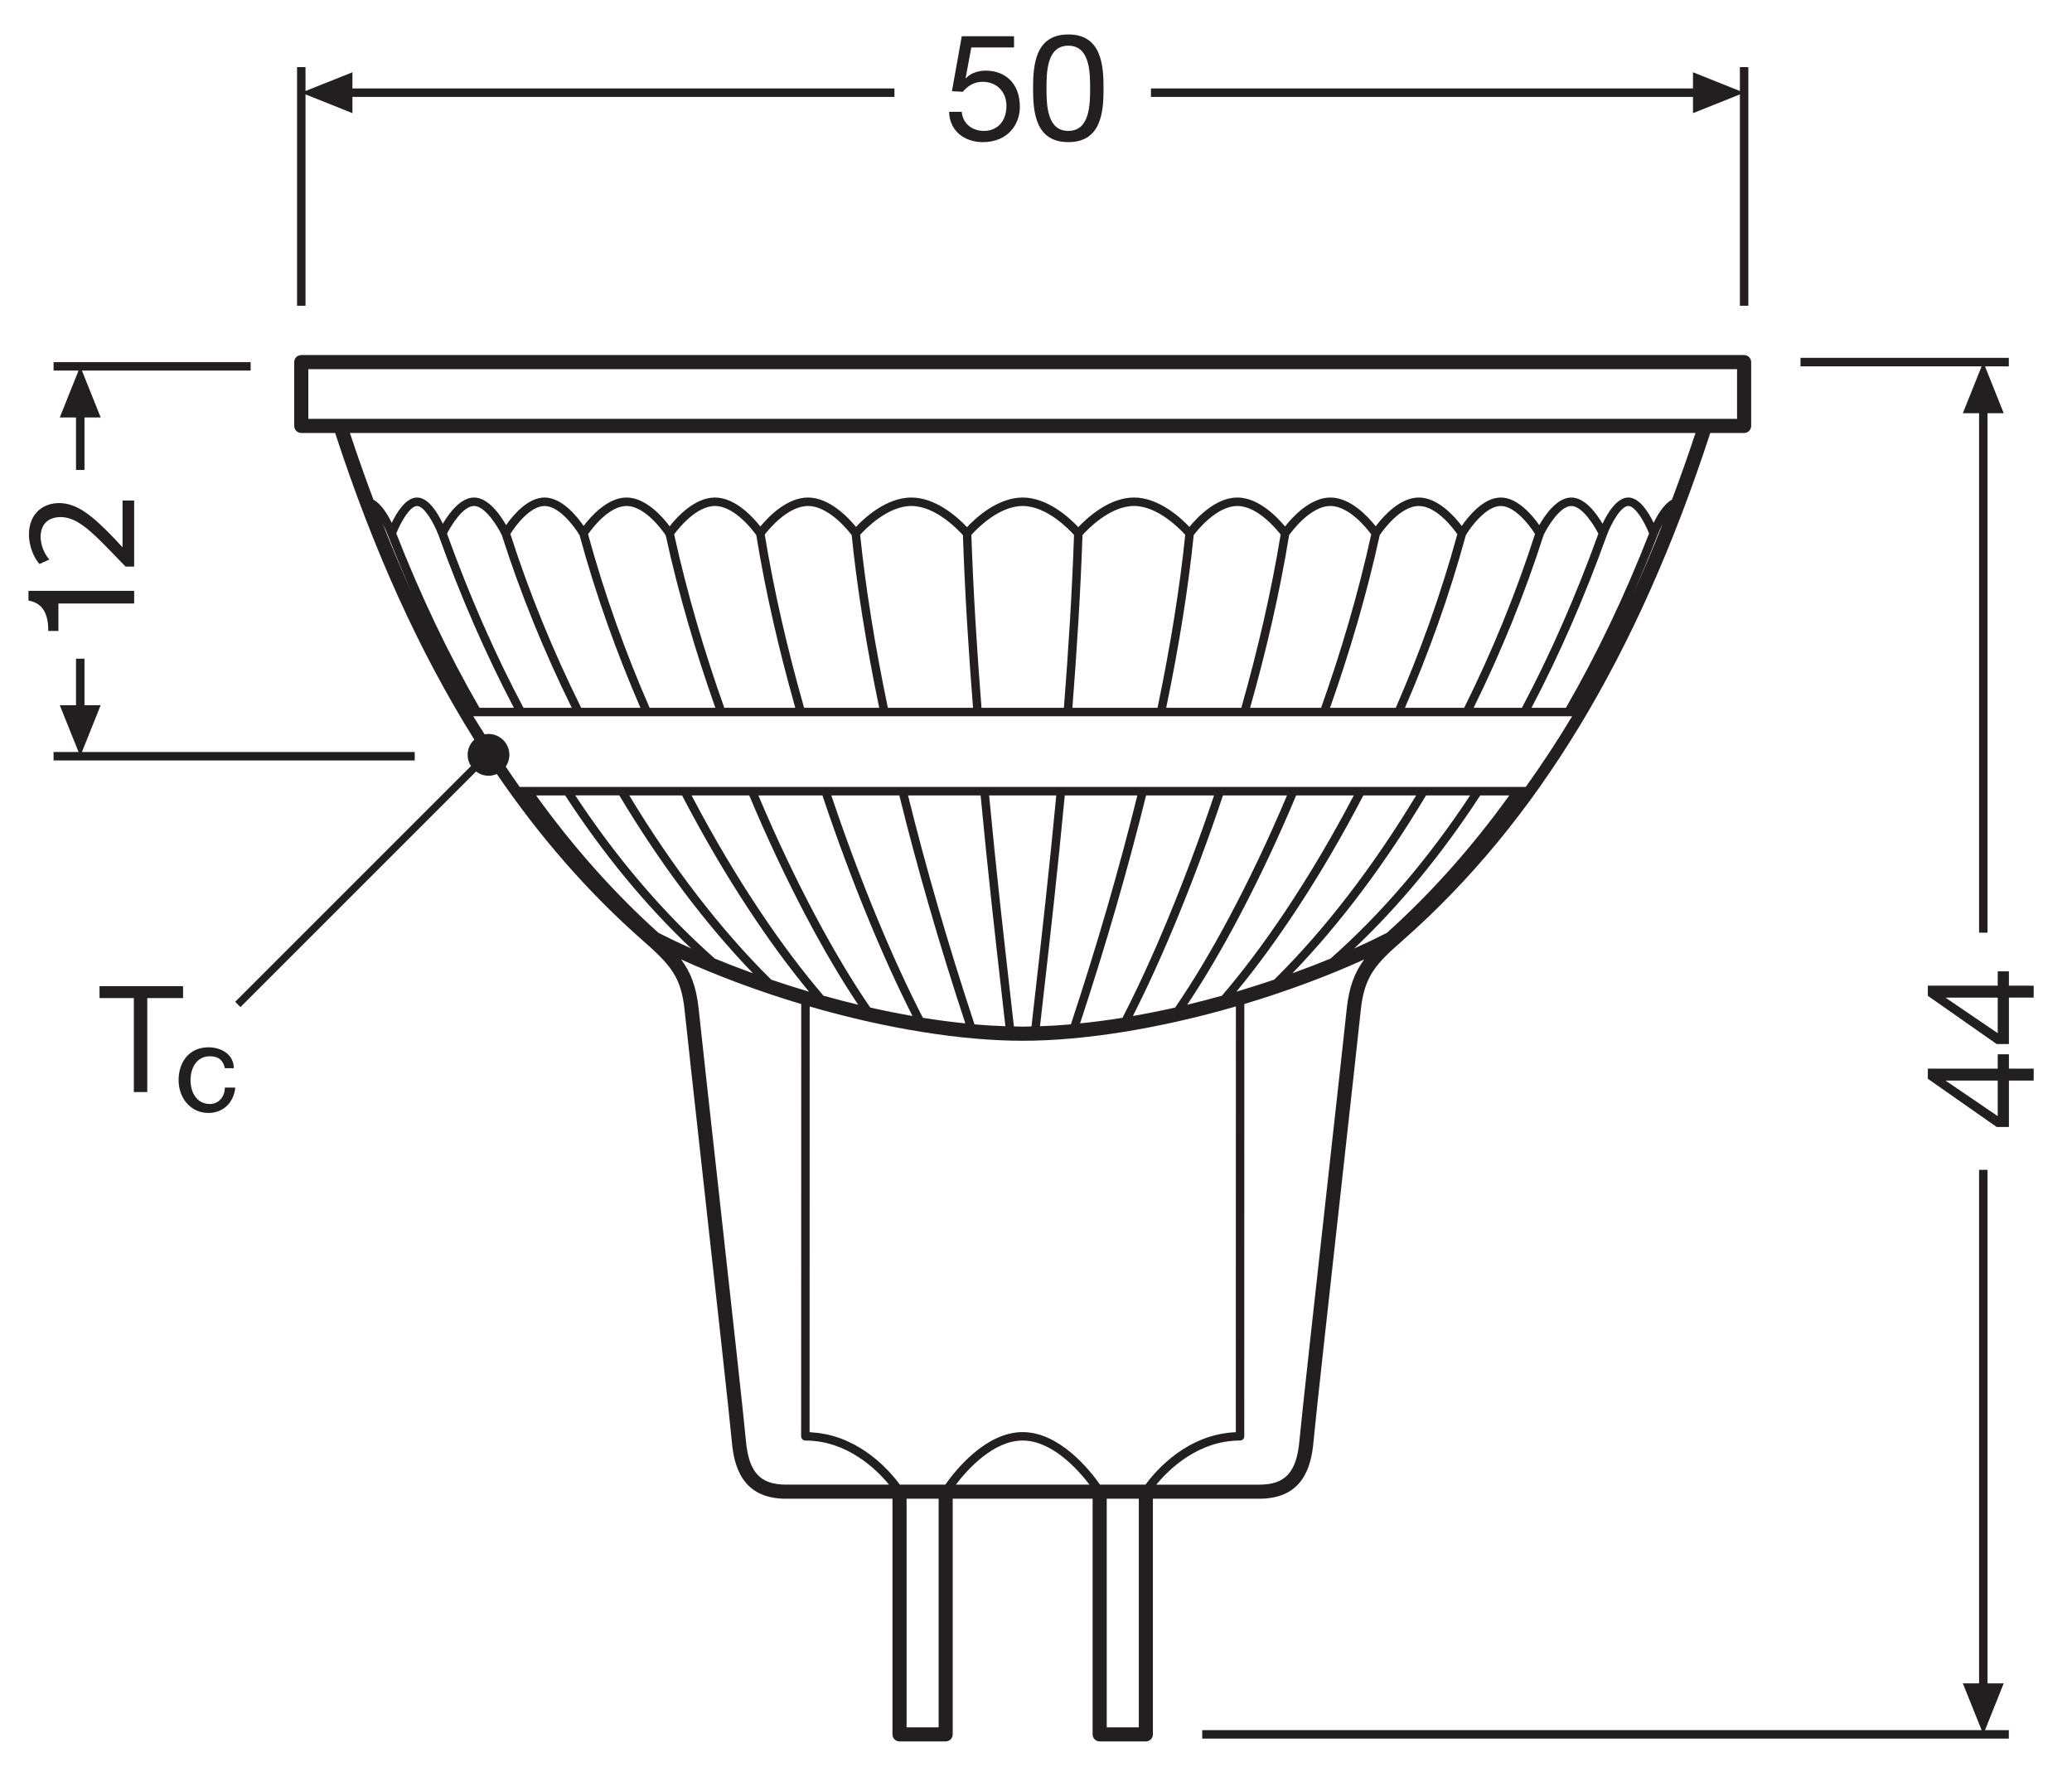 <?xml version="1.0" encoding="utf-8"?>
<!-- Generator: Adobe Illustrator 26.4.1, SVG Export Plug-In . SVG Version: 6.00 Build 0)  -->
<!DOCTYPE svg PUBLIC "-//W3C//DTD SVG 1.1//EN" "http://www.w3.org/Graphics/SVG/1.1/DTD/svg11.dtd">
<svg version="1.1"
	 id="svg2" xmlns:x="http://ns.adobe.com/Extensibility/1.0/" xmlns:i="http://ns.adobe.com/AdobeIllustrator/10.0/" xmlns:graph="http://ns.adobe.com/Graphs/1.0/" xmlns:cc="http://creativecommons.org/ns#" xmlns:rdf="http://www.w3.org/1999/02/22-rdf-syntax-ns#" xmlns:svg="http://www.w3.org/2000/svg" xmlns:dc="http://purl.org/dc/elements/1.1/"
	 xmlns="http://www.w3.org/2000/svg" xmlns:xlink="http://www.w3.org/1999/xlink" x="0px" y="0px"
	 viewBox="0 0 138.898 119.055" style="enable-background:new 0 0 138.898 119.055;" xml:space="preserve">
<style type="text/css">
	.st0{fill:#231F20;}
</style>
<g>
	<polygon class="st0" points="131.58,27.703 132.669,27.703 132.669,62.527 133.236,62.527 133.236,27.703 
		134.322,27.703 133.066,24.56 134.663,24.56 134.663,23.992 120.698,23.992 120.698,24.56 
		132.839,24.56 	"/>
	<polygon class="st0" points="134.322,112.85 133.236,112.85 133.236,78.429 132.669,78.429 132.669,112.85 
		131.58,112.85 132.839,115.989 80.592,115.989 80.592,116.555 134.663,116.555 134.663,115.989 
		133.066,115.989 	"/>
	<polygon class="st0" points="20.48,6.327 23.625,7.586 23.625,6.498 59.96,6.498 59.96,5.93 
		23.625,5.93 23.625,4.844 20.48,6.101 20.48,4.502 19.913,4.502 19.913,20.497 20.48,20.497 	"/>
	<polygon class="st0" points="113.491,7.586 116.634,6.328 116.634,20.497 117.201,20.497 117.201,4.502 
		116.634,4.502 116.634,6.101 113.491,4.844 113.491,5.93 77.155,5.93 77.155,6.498 113.491,6.498 	
		"/>
	<path class="st0" d="M88.056,96.606c0.114-1.312,1.146-10.61,1.975-18.082
		c0.558-5.031,1.051-9.476,1.188-10.789c0.242-2.338,1.039-3.129,2.82-4.695
		c8.985-7.906,15.727-19.037,20.61-34.013h2.269c0.261,0,0.473-0.212,0.473-0.473v-4.278
		c0-0.261-0.212-0.473-0.473-0.473H20.195c-0.261,0-0.473,0.212-0.473,0.473v4.278
		c0,0.261,0.212,0.473,0.473,0.473h2.272c2.572,7.893,5.667,14.708,9.329,20.556
		c-0.275,0.256-0.449,0.617-0.449,1.022c0,0.278,0.083,0.535,0.223,0.752L15.766,67.161l0.354,0.354
		l15.792-15.792c0.234,0.175,0.521,0.283,0.835,0.283c0.198,0,0.386-0.042,0.557-0.117
		c2.913,4.262,6.157,7.973,9.771,11.151c1.901,1.673,2.587,2.458,2.82,4.695
		c0.138,1.336,0.646,5.918,1.216,11.06c0.858,7.741,1.831,16.516,1.943,17.811
		c0.143,1.661,0.675,3.869,3.637,3.869h7.136v15.798c0,0.261,0.212,0.473,0.473,0.473h3.093
		c0.261,0,0.473-0.212,0.473-0.473v-15.798h9.378v15.798c0,0.261,0.212,0.473,0.473,0.473h3.096
		c0.261,0,0.473-0.212,0.473-0.473v-15.798h7.134C87.385,100.474,87.915,98.266,88.056,96.606z
		 M92.971,62.539c-0.694,0.354-1.424,0.703-2.188,1.045c3.074-2.911,5.892-6.339,8.447-10.26h1.948
		C98.675,56.797,95.936,59.873,92.971,62.539z M42.182,53.324h3.54
		c2.852,5.489,5.91,10.019,8.511,13.157c-0.035-0.01-0.069-0.019-0.104-0.029
		c-0.818-0.243-1.628-0.504-2.43-0.776C48.292,62.315,45.05,58.078,42.182,53.324z M50.476,65.248
		c-0.874-0.315-1.729-0.644-2.558-0.985c-3.426-3.03-6.549-6.686-9.356-10.939h2.956
		C44.225,57.852,47.269,61.927,50.476,65.248z M46.36,53.324h3.864
		c2.391,5.7,5.018,10.62,7.303,14.033c-0.77-0.184-1.544-0.387-2.322-0.604
		C52.557,63.68,49.352,59.036,46.36,53.324z M50.838,53.324h4.293
		c1.932,5.776,4.11,10.992,6.037,14.788c-0.929-0.163-1.872-0.35-2.828-0.565
		C56.025,64.191,53.31,59.18,50.838,53.324z M55.728,53.324h4.559
		c1.198,4.854,2.673,9.972,4.424,15.284c-0.924-0.095-1.871-0.216-2.844-0.374
		C59.923,64.47,57.7,59.192,55.728,53.324z M60.87,53.324h4.866
		c0.48,5.094,1.004,9.703,1.401,13.184c0.095,0.838,0.181,1.59,0.259,2.29
		c-0.672-0.024-1.357-0.061-2.069-0.124C63.562,63.338,62.077,58.198,60.87,53.324z M66.306,53.324
		h4.502c-0.479,5.067-1,9.654-1.394,13.12c-0.099,0.868-0.187,1.648-0.268,2.368
		c-0.195,0.004-0.398,0.015-0.589,0.015c-0.191,0-0.394-0.011-0.589-0.015
		c-0.08-0.72-0.169-1.5-0.268-2.367C67.306,62.978,66.784,58.392,66.306,53.324z M69.977,66.507
		c0.396-3.481,0.92-8.09,1.401-13.183h4.866c-1.207,4.875-2.691,10.014-4.457,15.35
		c-0.712,0.063-1.397,0.1-2.069,0.124C69.796,68.098,69.882,67.345,69.977,66.507z M76.828,53.324
		h4.558c-1.972,5.867-4.196,11.146-6.139,14.909c-0.973,0.158-1.92,0.279-2.844,0.374
		C74.155,63.297,75.63,58.178,76.828,53.324z M81.983,53.324h4.293
		c-2.471,5.855-5.186,10.866-7.501,14.222c-0.957,0.216-1.901,0.403-2.83,0.566
		C77.873,64.316,80.051,59.1,81.983,53.324z M86.889,53.324h3.864
		c-2.992,5.712-6.196,10.355-8.844,13.429c-0.778,0.217-1.552,0.419-2.322,0.603
		C81.872,63.942,84.499,59.023,86.889,53.324z M91.393,53.324h3.54
		c-2.869,4.754-6.11,8.991-9.518,12.352c-0.798,0.27-1.604,0.53-2.417,0.772
		c-0.039,0.011-0.077,0.021-0.115,0.032C85.483,63.342,88.54,58.812,91.393,53.324z M95.595,53.324
		h2.956c-2.806,4.254-5.93,7.909-9.356,10.939c-0.829,0.341-1.684,0.67-2.558,0.985
		C89.845,61.927,92.889,57.852,95.595,53.324z M109.474,39.811c0.567-1.28,1.114-2.589,1.638-3.932
		c0-0,0-0,0-0c0.002-0.005,0.004-0.009,0.005-0.014
		c0-0-0-0.001,0-0.001c0-0.001,0.002-0.001,0.002-0.003
		c0.089-0.236,0.209-0.499,0.343-0.755C110.826,36.727,110.164,38.296,109.474,39.811z M29.965,35.777
		c0.291-0.575,1.089-1.856,1.813-1.856c0.766,0,1.625,1.453,1.865,1.962
		c0,0,0.001,0,0.001,0.001c1.263,3.956,2.855,7.854,4.685,11.566h-3.239
		C33.199,43.883,31.487,39.993,29.965,35.777z M34.448,47.451h-2.305
		c-2.066-3.574-3.929-7.474-5.578-11.689c0.318-0.797,0.929-1.84,1.392-1.84
		c0.482,0,1.127,1.135,1.432,1.941c0.001,0.003,0.005,0.004,0.006,0.008
		C30.897,40.045,32.586,43.904,34.448,47.451z M34.212,35.797c0.376-0.607,1.355-1.875,2.293-1.875
		c0.981-0,2.011,1.392,2.346,1.959c1.111,4.084,2.521,7.965,4.08,11.57h-3.97
		C37.105,43.716,35.492,39.787,34.212,35.797z M39.421,35.812c0.284-0.405,1.404-1.89,2.578-1.89
		c1.293-0,2.511,1.789,2.626,1.962c0.86,3.941,2.015,7.849,3.329,11.567h-4.408
		C41.969,43.831,40.545,39.925,39.421,35.812z M45.192,35.821c0.297-0.402,1.485-1.899,2.734-1.899
		c1.344,0,2.605,1.718,2.772,1.953c0.617,3.813,1.531,7.746,2.615,11.575h-4.76
		C47.226,43.718,46.061,39.786,45.192,35.821z M51.266,35.835c0.305-0.394,1.567-1.913,2.899-1.913
		c1.406-0,2.724,1.68,2.927,1.95c0.364,3.558,0.987,7.442,1.846,11.578h-5.035
		C52.811,43.61,51.888,39.663,51.266,35.835z M57.661,35.854c0.349-0.388,1.84-1.932,3.433-1.932
		c1.652-0,3.184,1.648,3.456,1.956c0.13,3.836,0.377,7.766,0.677,11.572h-5.709
		C58.654,43.307,58.027,39.415,57.661,35.854z M65.116,35.859c0.333-0.372,1.828-1.937,3.44-1.937
		c1.62,0,3.126,1.588,3.442,1.943c-0.131,3.84-0.378,7.775-0.679,11.586h-5.523
		C65.494,43.637,65.247,39.7,65.116,35.859z M72.565,35.874c0.286-0.323,1.812-1.953,3.453-1.953
		c1.593,0,3.085,1.544,3.435,1.932c-0.366,3.562-0.993,7.453-1.857,11.597h-5.708
		C72.188,43.643,72.434,39.711,72.565,35.874z M80.022,35.873c0.201-0.268,1.518-1.951,2.925-1.951
		c1.331,0,2.594,1.518,2.901,1.912c-0.622,3.828-1.544,7.776-2.636,11.616h-5.035
		C79.035,43.315,79.658,39.431,80.022,35.873z M86.417,35.873c0.172-0.243,1.431-1.951,2.772-1.951
		c1.247,0,2.437,1.501,2.732,1.901c-0.868,3.965-2.034,7.896-3.36,11.628h-4.759
		C84.885,43.62,85.8,39.687,86.417,35.873z M92.491,35.876c0.138-0.206,1.341-1.954,2.624-1.954
		c1.174,0,2.295,1.487,2.578,1.891c-1.124,4.112-2.548,8.019-4.125,11.637h-4.408
		C90.474,43.731,91.63,39.82,92.491,35.876z M98.264,35.876c0.337-0.568,1.366-1.954,2.342-1.954
		c0.938,0,1.919,1.271,2.294,1.877c-1.279,3.99-2.892,7.918-4.748,11.652h-3.97
		C95.743,43.844,97.153,39.962,98.264,35.876z M103.475,35.871c0.245-0.518,1.096-1.95,1.859-1.95
		c0.725,0,1.524,1.286,1.813,1.859c-1.521,4.215-3.233,8.104-5.123,11.67h-3.238
		C100.618,43.734,102.211,39.832,103.475,35.871z M107.721,35.864c0-0.001,0.001-0.001,0.001-0.002
		c0.303-0.806,0.948-1.941,1.433-1.941c0.464,0,1.076,1.045,1.393,1.843
		c-1.649,4.215-3.511,8.113-5.577,11.686h-2.305C104.53,43.902,106.219,40.041,107.721,35.864z
		 M20.668,28.081v-3.332h0h95.777v3.332h-2.136H22.806H20.668z M25.035,33.499
		c-0.544-1.453-1.073-2.937-1.577-4.473h90.201c-0.504,1.534-1.033,3.017-1.578,4.47
		c-0.534,0.293-0.964,1.007-1.228,1.555c-0.339-0.702-0.948-1.697-1.699-1.697
		c-0.771,0-1.396,1.053-1.728,1.756c-0.402-0.683-1.175-1.756-2.093-1.756
		c-0.958,0-1.765,1.176-2.148,1.85c-0.46-0.655-1.45-1.85-2.579-1.85
		c-1.162,0-2.177,1.265-2.617,1.904c-0.479-0.633-1.599-1.904-2.875-1.904
		c-1.296,0-2.427,1.305-2.894,1.928c-0.488-0.619-1.676-1.928-3.032-1.928
		c-1.371,0-2.567,1.331-3.047,1.943c-0.501-0.608-1.759-1.943-3.195-1.943
		c-1.457,0-2.731,1.377-3.214,1.97c-0.547-0.58-2.029-1.97-3.715-1.97
		c-1.703,0-3.199,1.418-3.732,1.987c-0.532-0.569-2.025-1.987-3.73-1.987
		c-1.704,0-3.198,1.416-3.731,1.986c-0.534-0.569-2.028-1.986-3.731-1.986
		c-1.686,0-3.167,1.39-3.713,1.97c-0.483-0.593-1.757-1.97-3.215-1.97
		c-1.437,0-2.694,1.335-3.194,1.943c-0.479-0.612-1.676-1.943-3.046-1.943
		c-1.358,0-2.547,1.309-3.034,1.928c-0.467-0.623-1.597-1.928-2.892-1.928
		c-1.277,0-2.396,1.27-2.876,1.904c-0.44-0.64-1.454-1.904-2.618-1.904
		c-1.129,0-2.12,1.194-2.579,1.849c-0.383-0.673-1.189-1.849-2.147-1.849
		c-0.916,0-1.692,1.075-2.094,1.758c-0.332-0.704-0.957-1.758-1.727-1.758
		c-0.751,0-1.36,0.996-1.699,1.698C25.996,34.505,25.567,33.794,25.035,33.499z M25.659,35.126
		c0.131,0.25,0.247,0.506,0.334,0.737c0.001,0.001,0.002,0.002,0.003,0.003
		c0.001,0.003,0.003,0.007,0.004,0.01c0.001,0.002,0.001,0.003,0.002,0.005
		c0.525,1.345,1.073,2.655,1.641,3.937C26.955,38.306,26.294,36.741,25.659,35.126z M35.065,52.757
		h-0.225h-0.003c-0.317-0.441-0.624-0.906-0.935-1.362c0.154-0.225,0.245-0.497,0.245-0.79
		c0-0.773-0.627-1.4-1.4-1.4c-0.089,0-0.175,0.01-0.259,0.026
		c-0.254-0.405-0.514-0.8-0.762-1.213h0.088h0.121h0.541h2.275h0.642h3.219h0.633h3.929h0.616
		h4.364h0.604h4.722h0.59h4.994h0.58h5.628h0.569h5.434h0.569h5.628h0.581h4.994h0.59h4.721
		h0.604h4.364h0.617h3.929h0.633h3.218h0.642h2.275h0.539h0.122h0.088
		c-0.993,1.653-2.039,3.245-3.112,4.739h-0.002h-0.227h-0.461H99.604h-0.679h-2.989H95.278h-3.587
		h-0.639H87.129h-0.614h-4.343h-0.597h-4.606h-0.584h-4.953h-0.569h-4.61h-0.57h-4.953h-0.584h-4.606
		h-0.597h-4.344h-0.614h-3.923h-0.639h-3.587h-0.658h-2.989h-0.679h-1.982H35.065z M44.142,62.539
		c-2.964-2.666-5.704-5.742-8.206-9.215h1.948c2.555,3.921,5.374,7.349,8.448,10.261
		C45.568,63.243,44.837,62.893,44.142,62.539z M52.692,99.529c-1.754,0-2.51-0.842-2.695-3.005
		c-0.113-1.307-1.086-10.087-1.945-17.834c-0.57-5.139-1.078-9.717-1.216-11.053
		c-0.156-1.502-0.544-2.466-1.176-3.316c2.448,1.111,5.22,2.143,8.051,2.991l-0.006,28.979
		c0,0.075,0.03,0.148,0.083,0.2c0.053,0.054,0.125,0.083,0.201,0.083
		c2.805,0,4.764,1.931,5.607,2.955H52.692z M62.922,115.799h-2.148v-15.325h2.148V115.799z
		 M64.077,99.529c0.783-1.025,2.518-2.955,4.479-2.955c1.961,0,3.695,1.931,4.478,2.955H64.077z
		 M76.341,115.799h-2.15v-15.325h2.15V115.799z M76.792,99.529h-3.051
		c-0.651-0.928-2.694-3.521-5.185-3.521c-2.492,0-4.535,2.593-5.186,3.521h-3.05
		c-0.006-0.009-0.014-0.019-0.021-0.028c-0.021-0.029-0.043-0.058-0.067-0.09
		c-0.035-0.046-0.076-0.098-0.117-0.15c-0.025-0.031-0.048-0.062-0.075-0.095
		c-0.054-0.066-0.114-0.137-0.176-0.209c-0.021-0.025-0.04-0.047-0.062-0.073
		c-0.085-0.097-0.179-0.199-0.278-0.304c-0.029-0.03-0.062-0.062-0.092-0.092
		c-0.074-0.076-0.15-0.153-0.232-0.231c-0.043-0.041-0.09-0.083-0.135-0.125
		c-0.075-0.069-0.151-0.138-0.232-0.208c-0.053-0.045-0.108-0.091-0.163-0.136
		c-0.08-0.066-0.162-0.131-0.247-0.197c-0.06-0.046-0.122-0.092-0.185-0.137
		c-0.088-0.064-0.179-0.127-0.272-0.189c-0.065-0.044-0.131-0.087-0.199-0.13
		c-0.099-0.062-0.202-0.122-0.306-0.181c-0.068-0.039-0.135-0.078-0.205-0.115
		c-0.119-0.063-0.244-0.122-0.37-0.18c-0.06-0.028-0.118-0.058-0.179-0.084
		c-0.19-0.082-0.385-0.158-0.588-0.225c-0.023-0.008-0.049-0.013-0.072-0.02
		c-0.18-0.057-0.365-0.109-0.555-0.152c-0.073-0.017-0.149-0.028-0.223-0.042
		c-0.146-0.028-0.293-0.055-0.444-0.073c-0.089-0.011-0.18-0.017-0.271-0.024
		c-0.094-0.008-0.185-0.021-0.282-0.025l0.006-28.538c5.106,1.479,10.162,2.297,14.279,2.297
		c4.118,0,9.178-0.82,14.292-2.301l-0.005,28.542C79.551,96.148,77.451,98.626,76.792,99.529z
		 M77.516,99.529c0.844-1.025,2.804-2.955,5.607-2.955h0.004c0.156,0,0.283-0.127,0.283-0.283
		l0.005-28.982c2.825-0.846,5.593-1.877,8.039-2.987c-0.632,0.851-1.02,1.815-1.175,3.317
		c-0.137,1.312-0.63,5.755-1.188,10.783c-0.872,7.865-1.86,16.781-1.977,18.105
		c-0.184,2.162-0.938,3.004-2.694,3.004H77.516z"/>
	<path class="st0" d="M134.669,71.64v-0.961h-0.75v0.961h-4.685v0.681l4.615,3.233h0.82V72.442h1.661
		v-0.801h-0H134.669z M133.919,74.824l-3.474-2.364V72.442h3.474V74.824z"/>
	<path class="st0" d="M134.669,66.08v-0.961h-0.75v0.961h-4.685v0.681l4.615,3.233h0.82v-3.114h1.661
		v-0.8H134.669z M133.919,69.264l-3.474-2.363v-0.02h3.474V69.264z"/>
	<path class="st0" d="M65.965,8.777c-0.852,0-1.441-0.55-1.492-1.281h-0.85
		c0.03,1.281,1.031,2.033,2.261,2.033c1.652,0,2.483-1.161,2.483-2.362
		c0-1.632-1.031-2.432-2.293-2.432c-0.479,0-1.01,0.16-1.32,0.51l-0.021-0.02l0.38-2.042h2.864
		V2.431h-3.504l-0.66,3.683l0.73,0.04c0.331-0.4,0.771-0.67,1.322-0.67
		c0.961,0,1.602,0.681,1.602,1.612C67.466,8.216,66.776,8.777,65.965,8.777z"/>
	<path class="st0" d="M71.615,9.528c2.222,0,2.362-2.042,2.362-3.604c0-1.562-0.14-3.614-2.362-3.614
		c-2.223,0-2.362,2.052-2.362,3.614C69.253,7.486,69.392,9.528,71.615,9.528z M71.615,3.062
		c1.452,0,1.462,1.802,1.462,2.852c0,1.062-0.01,2.862-1.462,2.862c-1.452,0-1.461-1.801-1.461-2.862
		C70.154,4.864,70.163,3.062,71.615,3.062z"/>
	<polygon class="st0" points="4.007,27.987 5.096,27.987 5.096,31.506 5.663,31.506 5.663,27.987 
		6.749,27.987 5.493,24.843 16.802,24.843 16.802,24.276 3.591,24.276 3.591,24.843 5.266,24.843 	"/>
	<polygon class="st0" points="27.802,50.414 5.493,50.414 6.749,47.276 5.663,47.276 5.663,44.159 
		5.096,44.159 5.096,47.276 4.007,47.276 5.266,50.414 3.591,50.414 3.591,50.981 27.802,50.981 	"/>
	<path class="st0" d="M3.917,40.46h5.077v-0.849H1.908v0.649c1.079,0.189,1.329,1.069,1.329,2.039h0.68
		V40.46z"/>
	<path class="st0" d="M2.644,37.813l0.305-0.138l0.356-0.161C3.072,37.234,2.81,36.792,2.746,36.264
		c-0.009-0.074-0.027-0.145-0.027-0.223c0-1.035,0.651-1.376,1.355-1.376
		c0.992,0.01,1.858,0.741,3.38,2.325c0.084,0.087,0.161,0.165,0.248,0.258l0.4,0.412l0.315,0.324
		h0.576v-1.41V34.965v-1.41H8.214l0,1.62v1.189v0.307H8.194l-0.1-0.108l-0.413-0.447
		c-0.743-0.771-1.382-1.388-2.008-1.804c-0.561-0.373-1.111-0.586-1.716-0.586
		c-0.992,0-2.017,0.63-2.017,2.124c0,0.269,0.044,0.519,0.104,0.758
		C2.163,37.08,2.375,37.495,2.644,37.813z"/>
	<polygon class="st0" points="12.272,66.112 6.672,66.112 6.672,66.912 8.972,66.912 8.972,73.212 
		9.872,73.212 9.872,66.912 12.272,66.912 	"/>
	<path class="st0" d="M14.072,74.012c-0.9,0-1.3-0.8-1.3-1.6s0.4-1.6,1.3-1.6
		c0.6,0,0.9,0.3,1,0.8h0.6c0-0.9-0.8-1.4-1.7-1.4c-1.3,0-2,1-2,2.2
		s0.8,2.2,2,2.2c1,0,1.7-0.7,1.8-1.7h-0.7C15.072,73.512,14.672,74.012,14.072,74.012z
		"/>
</g>
</svg>
